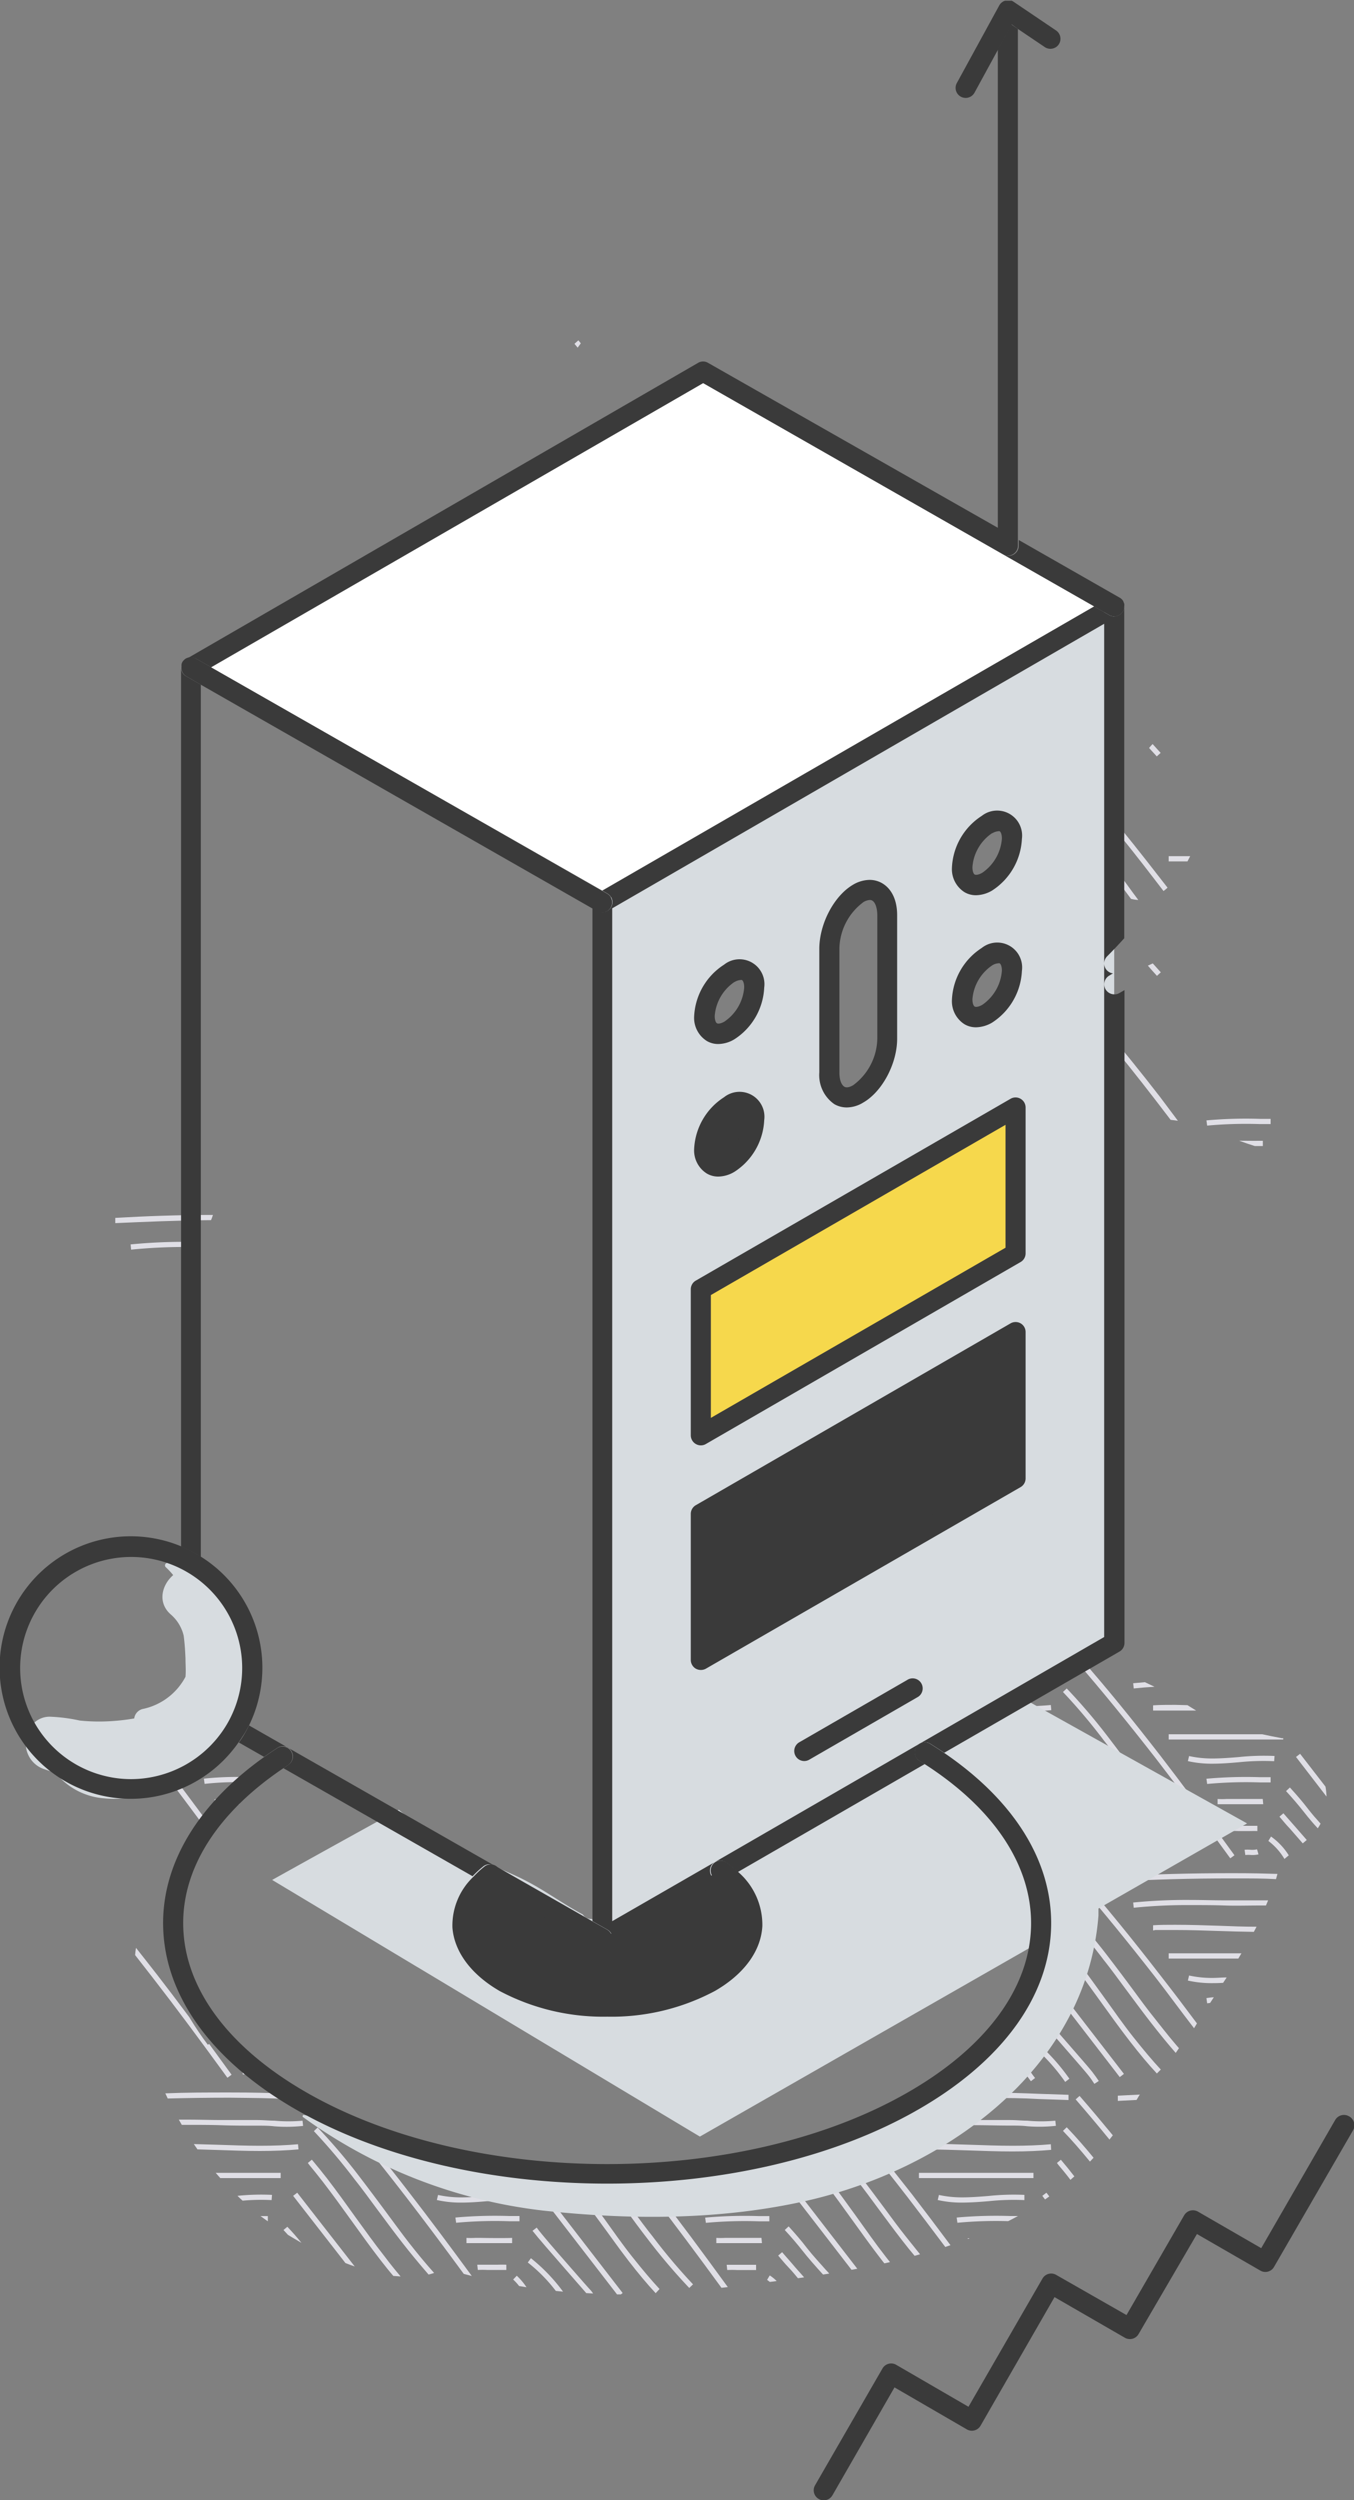 <svg xmlns="http://www.w3.org/2000/svg" width="168.55" height="311.03" viewBox="0 0 168.55 311.03"><rect x="0" y="0" width="168.55" height="311.03" fill="#808080" stroke="none"/><defs><style>.cls-1{fill:#e0dfe6;}.cls-2{fill:#d7dce0;}.cls-3{fill:#3a3a3a;}.cls-4{fill:#f6d84c;}.cls-5{fill:#fff;}</style></defs><g id="レイヤー_2" data-name="レイヤー 2"><g id="デザイン"><path class="cls-1" d="M71.91,43.25l.39-.54L72,42.34l-.49.43Z"/><path class="cls-1" d="M144,94.1l.48-.44c-.33-.35-.65-.72-1-1.1-.15.16-.3.32-.44.49Z"/><path class="cls-1" d="M158.17,139.19h-1.3a54.74,54.74,0,0,0-6.69.19l.09.65a53,53,0,0,1,6.59-.19h1.31Z"/><path class="cls-1" d="M154.26,141.91c.64.24,1.29.46,1.94.66l1,0,0-.65C156.69,141.93,155.29,141.92,154.26,141.91Z"/><path class="cls-1" d="M137.44,127.83c0,.31-.06.61-.08.92,2.09,2.51,4.24,5.2,6.5,8.13l1.86,2.43.91.12-2.25-3C142,133.35,139.67,130.5,137.44,127.83Z"/><path class="cls-1" d="M137.91,106.87l-1-1.27c0,.33-.06.65-.06,1l.54.7c1,1.25,1.91,2.52,2.85,3.78l.55.74a5,5,0,0,0,.91.14c-.31-.42-.63-.84-.94-1.27C139.82,109.39,138.87,108.12,137.91,106.87Z"/><path class="cls-1" d="M143.5,119.85l-.61.28c.38.44.76.87,1.13,1.27l.48-.44Z"/><path class="cls-1" d="M148.16,106.51h-2.68v.65h2.34Z"/><path class="cls-1" d="M137.84,102c1.94,2.34,3.93,4.84,6,7.55l1,1.3c.17-.13.34-.27.5-.42l-1-1.28c-2.18-2.82-4.25-5.41-6.27-7.85Z"/><polygon class="cls-1" points="129.75 218.57 129.75 218.57 130.26 218.18 129.75 218.57"/><polygon class="cls-1" points="161.29 218.57 161.29 218.57 161.81 218.18 161.29 218.57"/><path class="cls-1" d="M125.47,254.44h-.71l-.5.66h0c.38,0,.74,0,1.12,0Z"/><path class="cls-1" d="M133,233.3l-3.59-.12c0,.16.07.31.1.47a1.27,1.27,0,0,1,0,.18L133,234Z"/><path class="cls-1" d="M144.5,257.46c-1.08-1.16-2.18-2.48-3.39-4s-2.41-3.24-3.56-4.84-2.35-3.26-3.56-4.84c-.68-.87-1.3-1.64-1.92-2.37l-.5.41.18.24h0c.55.66,1.11,1.36,1.71,2.13,1.21,1.57,2.4,3.22,3.55,4.82s2.35,3.27,3.58,4.86,2.33,2.91,3.42,4.08Z"/><path class="cls-1" d="M132.6,259l.52-.4a25.32,25.32,0,0,0-4.63-5l-.39.53A24.33,24.33,0,0,1,132.6,259Z"/><path class="cls-1" d="M139.91,258l-9.65-12.49-.28.22-.09.36,9.5,12.31Z"/><path class="cls-1" d="M130.44,240.13l.43,0-.06-.64-.39,0C130.43,239.69,130.44,239.91,130.44,240.13Z"/><path class="cls-1" d="M153.42,233.68c2.38,0,3.88,0,5.42.09l.18-.65c-1.6-.05-3.13-.09-5.6-.09-5.24,0-9.9.13-14.27.38l0,.65C143.54,233.81,148.2,233.68,153.42,233.68Z"/><path class="cls-1" d="M150.64,249.17l.21-.32.25-.38c-.34,0-.65.06-.92.1l.09.65Z"/><path class="cls-1" d="M143.83,240.1v0c.77,0,1.58,0,2.47,0,1.78,0,3.62.06,5.4.12,1.44.05,2.91.09,4.38.11.12-.21.23-.43.34-.64-1.57,0-3.16-.06-4.7-.12-1.78-.06-3.62-.12-5.42-.12-1,0-1.9,0-2.76.06l0,.65Z"/><path class="cls-1" d="M127.52,257.78c.21.31.46.67.81,1.13l.52-.4a13.15,13.15,0,0,1-.79-1.1,9.35,9.35,0,0,0-1.33-1.6l-.45.47A7.67,7.67,0,0,1,127.52,257.78Z"/><path class="cls-1" d="M154.54,243h-9.06v.65h8.67Z"/><path class="cls-1" d="M149,251.72c-1.62-2.17-3.13-4.16-4.57-6-3.54-4.58-6.81-8.58-10-12.24l-.49.43c3.17,3.64,6.43,7.64,10,12.21,1.49,1.92,3,4,4.7,6.2Z"/><path class="cls-1" d="M146.76,254.8c-1-1.14-2-2.41-3.15-3.87-1-1.25-1.91-2.51-2.85-3.78s-1.89-2.53-2.85-3.78a72.59,72.59,0,0,0-5.12-6l-.47.45a70.87,70.87,0,0,1,5.07,6c1,1.25,1.91,2.52,2.85,3.78s1.88,2.54,2.85,3.79c1.17,1.51,2.24,2.82,3.27,4Z"/><path class="cls-1" d="M124.42,257.42a2,2,0,0,0-.6,0l.13.63a2.06,2.06,0,0,1,.43,0h.26a1.61,1.61,0,0,0,.56-.09l-.24-.61A1.31,1.31,0,0,1,124.42,257.42Z"/><path class="cls-1" d="M148.19,237c1.43,0,2.85,0,4.27.05s2.86,0,4.29,0h.84l.27-.64-1.11,0c-1.43,0-2.85,0-4.27,0s-2.86-.05-4.29-.05a67.3,67.3,0,0,0-7.13.32l.07.65A65.9,65.9,0,0,1,148.19,237Z"/><path class="cls-1" d="M131.37,236.52c-.51,0-.94.08-1.35.09v0c0,.2.08.4.12.61.39,0,.81,0,1.29-.1Z"/><path class="cls-1" d="M128.65,250.22c.63.81,2.46,2.91,4.07,4.75,1.24,1.42,2.41,2.77,2.73,3.17s.55.74.78,1.1l.55-.36c-.25-.37-.51-.74-.82-1.14s-1.45-1.71-2.75-3.2c-1.61-1.84-3.43-3.92-4-4.72Z"/><path class="cls-1" d="M152.26,246.67l.44-.67c-.58,0-1.16.06-1.73.06a13.26,13.26,0,0,1-2.95-.3l-.15.63a13.49,13.49,0,0,0,3.1.32C151.4,246.71,151.83,246.7,152.26,246.67Z"/><rect class="cls-1" x="134.5" y="216.73" width="0.65" height="15.78" transform="translate(-109.18 129.27) rotate(-37.68)"/><path class="cls-1" d="M133,206.32a8,8,0,0,0-1.29.29l1.28,0Z"/><path class="cls-1" d="M165,222.26l-3.16-4.08-.51.39,3.8,4.93A8.69,8.69,0,0,0,165,222.26Z"/><path class="cls-1" d="M131.75,214.72h0c.55.66,1.11,1.36,1.71,2.13,1.21,1.57,2.4,3.22,3.55,4.82s2.35,3.27,3.58,4.86,2.33,2.91,3.42,4.08l.48-.44c-1.08-1.16-2.18-2.48-3.39-4s-2.41-3.24-3.56-4.84S135.2,218,134,216.44c-.68-.87-1.3-1.64-1.92-2.37l-.5.41Z"/><path class="cls-1" d="M134.21,206.29l-.31.28c3.17,3.64,6.43,7.64,10,12.21,2.75,3.56,5.69,7.5,9.25,12.4l.52-.38c-3.56-4.91-6.5-8.85-9.25-12.42-3.49-4.5-6.7-8.45-9.83-12Z"/><path class="cls-1" d="M158.17,221.09h-1.3a54.74,54.74,0,0,0-6.69.19l.09.65a53,53,0,0,1,6.59-.19h1.31Z"/><path class="cls-1" d="M119.65,218.76c0,.22,0,.43,0,.65h.2c1.08,0,2.18-.09,3.24-.18a30,30,0,0,1,4.4-.13l0-.65a29.94,29.94,0,0,0-4.5.14c-1,.08-2.13.17-3.19.17Z"/><path class="cls-1" d="M164.39,226.87c-.53-.59-1.06-1.19-1.54-1.81-.66-.87-1.5-1.84-2.28-2.69l-.48.45c.77.83,1.59,1.79,2.25,2.63s1.11,1.36,1.7,2C164.17,227.27,164.28,227.07,164.39,226.87Z"/><path class="cls-1" d="M136.23,231.94l.55-.36c-.25-.37-.51-.74-.82-1.14s-1.45-1.71-2.75-3.2c-1.61-1.84-3.43-3.92-4-4.72l-.52.4c.63.81,2.46,2.9,4.07,4.75,1.24,1.42,2.41,2.77,2.73,3.17S136,231.58,136.23,231.94Z"/><path class="cls-1" d="M161.08,227.08l-1.32-1.5-.49.42c.38.45.83,1,1.32,1.51l1.58,1.81.5-.42Z"/><path class="cls-1" d="M120.31,216c-.06.12-.12.25-.17.38h8.51v-.65h-8.28Z"/><path class="cls-1" d="M155.66,230.76a3.3,3.3,0,0,0,1-.07l-.18-.63a2.56,2.56,0,0,1-.8.06,3.77,3.77,0,0,0-.75,0l.09.65A4.47,4.47,0,0,1,155.66,230.76Z"/><path class="cls-1" d="M156.52,227.79l0-.65c-.41,0-.79,0-1.18,0s-.76,0-1.21,0-.87,0-1.26,0l.06.65a11.45,11.45,0,0,1,1.19,0c.46,0,.86,0,1.24,0S156.14,227.77,156.52,227.79Z"/><path class="cls-1" d="M126.1,223.8c-.58,0-2.37,0-3.38,0,.36.21.71.42,1,.66.92,0,1.94,0,2.36,0Z"/><path class="cls-1" d="M146.3,212.09c-1,0-1.9,0-2.76.06l0,.65h.27v0c.77,0,1.58,0,2.47,0s1.74,0,2.62,0l-1.08-.67Z"/><path class="cls-1" d="M141.06,209.4l.07.65c.82-.09,1.68-.16,2.59-.21l-1.2-.57Z"/><path class="cls-1" d="M132.32,210.49a70.87,70.87,0,0,1,5.07,6c1,1.25,1.91,2.52,2.85,3.78s1.88,2.54,2.85,3.79a74.64,74.64,0,0,0,5.11,6l.47-.45a71.5,71.5,0,0,1-5.06-6c-1-1.25-1.91-2.51-2.85-3.78s-1.89-2.53-2.85-3.78a72.59,72.59,0,0,0-5.12-6Z"/><path class="cls-1" d="M128.49,226.33l-.39.53a24.33,24.33,0,0,1,4.5,4.85l.52-.4A25.32,25.32,0,0,0,128.49,226.33Z"/><path class="cls-1" d="M127.07,221.09h-1.29c-1.72,0-4,0-5.63.08a6.25,6.25,0,0,0,.33.63c1.61-.1,3.68-.08,5.29-.06h1.3Z"/><path class="cls-1" d="M160.43,230.81a8.16,8.16,0,0,0-2.21-2.34l-.33.55a7.74,7.74,0,0,1,2,2.24Z"/><path class="cls-1" d="M127.63,209.9h.21a19.17,19.17,0,0,0,3.6,0l-.07-.64a18,18,0,0,1-3.33.05A6.81,6.81,0,0,0,127.63,209.9Z"/><path class="cls-1" d="M157.19,223.8c-.68,0-3,0-3.84,0l-.67,0a9.53,9.53,0,0,1-1.11,0l0,.65h.38c.31,0,.56,0,.79,0s.42,0,.63,0c.81,0,3.19,0,3.88,0Z"/><path class="cls-1" d="M158.66,218.45a29.94,29.94,0,0,0-4.5.14c-1,.08-2.13.17-3.19.17a13.26,13.26,0,0,1-2.95-.3l-.15.63a13.49,13.49,0,0,0,3.1.32c1.09,0,2.18-.09,3.24-.18a30,30,0,0,1,4.4-.13Z"/><path class="cls-1" d="M125.21,212.33a15.14,15.14,0,0,0-1.94.62c.93,0,1.86,0,2.79,0,1.8,0,3.37-.07,4.81-.2l-.06-.64c-1.42.13-3,.19-4.75.19Z"/><path class="cls-1" d="M159.74,216.24l-.16,0c-.82-.15-1.64-.31-2.44-.49H145.48v.65h14.26Z"/><path class="cls-1" d="M123.12,273.83a30,30,0,0,1,4.4-.13l0-.65a29.94,29.94,0,0,0-4.5.14c-1,.08-2.13.17-3.19.17a13.26,13.26,0,0,1-2.95-.3l-.15.63a13.43,13.43,0,0,0,3.1.32C121,274,122.06,273.92,123.12,273.83Z"/><path class="cls-1" d="M141.48,261.24c.12-.2.24-.39.35-.59l.07-.08-2.75.14,0,.65Z"/><rect class="cls-1" x="114.39" y="270.31" width="14.26" height="0.65"/><path class="cls-1" d="M131.57,269.08l.18.24h0c.49.58,1,1.19,1.5,1.86l.49-.43c-.58-.75-1.13-1.43-1.68-2.07Z"/><path class="cls-1" d="M129.39,261.13l3.62.12,0-.65-3.61-.12c-2.25-.09-3.88-.15-7.09-.15H120l-.59.66,3,0C125.53,261,127.15,261,129.39,261.13Z"/><path class="cls-1" d="M130.09,273.62l.53-.38-.36-.46-.51.39Z"/><path class="cls-1" d="M138.53,265.64c-1.41-1.71-2.78-3.34-4.14-4.9l-.49.43q2.07,2.38,4.21,5Z"/><path class="cls-1" d="M121.37,264.38c1.43,0,2.86.05,4.29.05.86,0,1.53,0,2.18.08a19.17,19.17,0,0,0,3.6-.05l-.07-.64a18.75,18.75,0,0,1-3.49,0c-.66,0-1.34-.08-2.22-.08-1.43,0-2.85,0-4.28,0s-2.85-.05-4.28-.05c-1.07,0-2.06,0-3,0q-1,.39-2,.75c1.5-.09,3.12-.14,5-.14C118.53,264.33,120,264.35,121.37,264.38Z"/><path class="cls-1" d="M130.81,266.75c-1.42.13-3,.19-4.75.19s-3.65-.07-5.43-.13-3.63-.12-5.42-.12c-1,0-1.9,0-2.76.06l0,.65h.27v0c.77,0,1.58,0,2.47,0,1.78,0,3.62.06,5.4.12s3.64.13,5.45.13,3.37-.07,4.81-.2Z"/><path class="cls-1" d="M120.47,278.44v.1l.24-.09Z"/><path class="cls-1" d="M125.5,276.32c.41-.2.81-.42,1.22-.64h-.94a54.74,54.74,0,0,0-6.69.19l.09.65A52,52,0,0,1,125.5,276.32Z"/><path class="cls-1" d="M136.13,268.43c-1.17-1.43-2.26-2.66-3.34-3.79l-.47.45c1.09,1.13,2.18,2.38,3.36,3.82Z"/><path class="cls-1" d="M94.79,278.4c-.68,0-3,0-3.84,0l-.67,0a9.53,9.53,0,0,1-1.11,0l0,.65h.38c.31,0,.56,0,.79,0s.42,0,.63,0c.81,0,3.19,0,3.88,0Z"/><path class="cls-1" d="M95.49,283.62l.34.26.85-.11a4.9,4.9,0,0,0-.86-.7Z"/><path class="cls-1" d="M95.77,275.69h-1.3a54.74,54.74,0,0,0-6.69.19l.09.65a53,53,0,0,1,6.59-.19h1.31Z"/><path class="cls-1" d="M65.17,273.05a29.9,29.9,0,0,0-4.5.14c-1.05.08-2.13.17-3.19.17a13.26,13.26,0,0,1-2.95-.3l-.15.63a13.43,13.43,0,0,0,3.1.32c1.08,0,2.18-.09,3.24-.18a30,30,0,0,1,4.4-.13Z"/><path class="cls-1" d="M98.89,273.17l7.11,9.2.72-.13-7.31-9.46Z"/><path class="cls-1" d="M59.86,278.4l-.68,0a9.43,9.43,0,0,1-1.11,0l0,.65h.37c.32,0,.57,0,.8,0s.42,0,.63,0c.81,0,3.19,0,3.88,0l0-.65C63,278.44,60.67,278.42,59.86,278.4Z"/><path class="cls-1" d="M97.36,280.18l-.49.42c.38.45.83,1,1.32,1.51s.76.86,1.14,1.31l.77-.11c-.47-.55-1-1.1-1.43-1.63Z"/><path class="cls-1" d="M90.6,284.52c-3.28-4.5-6-8.19-8.62-11.54-.32-.41-.64-.81-1-1.22l-.79.05,1.22,1.57c2.52,3.27,5.22,6.87,8.4,11.23Z"/><path class="cls-1" d="M97.34,270.31H92.2c-1.15.24-2.3.46-3.45.63l-.12,0h8.71Z"/><path class="cls-1" d="M52,271h8.95c-1.09-.17-2.18-.38-3.26-.63l-.07,0H52Z"/><path class="cls-1" d="M80.69,278.63a74.64,74.64,0,0,0,5.11,6l.47-.45a71.5,71.5,0,0,1-5.06-6c-1-1.25-1.91-2.51-2.85-3.78l-1.9-2.53h-.81l2.19,2.92C78.78,276.11,79.72,277.38,80.69,278.63Z"/><path class="cls-1" d="M56.69,275.87l.09.65a53,53,0,0,1,6.59-.19h1.3v-.65H63.38A54.74,54.74,0,0,0,56.69,275.87Z"/><path class="cls-1" d="M82.1,284.76c-1.08-1.16-2.18-2.48-3.39-4s-2.41-3.24-3.56-4.84c-1-1.33-1.94-2.69-2.94-4l-.84,0c1.11,1.44,2.19,3,3.25,4.42s2.35,3.27,3.58,4.86,2.33,2.91,3.42,4.08Z"/><path class="cls-1" d="M112.76,278.23c-1-1.25-1.91-2.51-2.85-3.78s-1.89-2.53-2.85-3.78-2-2.52-2.91-3.59c-.22.08-.45.14-.67.21,1,1.12,2,2.36,3.06,3.77,1,1.25,1.91,2.52,2.85,3.78s1.88,2.54,2.85,3.79c.56.72,1.09,1.39,1.61,2l.68-.19C114,279.77,113.37,279,112.76,278.23Z"/><path class="cls-1" d="M96.26,273.05a29.94,29.94,0,0,0-4.5.14c-1.05.08-2.13.17-3.19.17a13.26,13.26,0,0,1-2.95-.3l-.15.63a13.49,13.49,0,0,0,3.1.32c1.08,0,2.18-.09,3.24-.18a30,30,0,0,1,4.4-.13Z"/><path class="cls-1" d="M100.45,279.66c-.66-.87-1.5-1.84-2.28-2.69l-.48.45c.77.83,1.59,1.79,2.25,2.63s1.55,1.85,2.34,2.72l.18.19.77-.12-.47-.51C102,281.47,101.17,280.58,100.45,279.66Z"/><path class="cls-1" d="M64.33,283.11l-.45.47a6.41,6.41,0,0,1,.74.81l.92.15A7.67,7.67,0,0,0,64.33,283.11Z"/><path class="cls-1" d="M61.89,281.74c-.37,0-.76,0-1.21,0s-.87,0-1.27,0l.07.65a11.45,11.45,0,0,1,1.19,0c.46,0,.86,0,1.24,0s.74,0,1.12,0l0-.65C62.66,281.72,62.28,281.73,61.89,281.74Z"/><path class="cls-1" d="M70.81,281.84c-1.61-1.84-3.43-3.92-4-4.72l-.52.4c.63.81,2.46,2.91,4.07,4.75,1.14,1.3,2.21,2.53,2.62,3l.85.05c-.07-.11-.15-.21-.23-.32C73.24,284.62,72.11,283.33,70.81,281.84Z"/><path class="cls-1" d="M66.09,280.93l-.39.53A19.57,19.57,0,0,1,69.19,285l.9.09A21.64,21.64,0,0,0,66.09,280.93Z"/><path class="cls-1" d="M67.34,273.17l9.47,12.26h.48l.22-.17-9.65-12.49Z"/><path class="cls-1" d="M106.7,275.88c-1.16-1.61-2.35-3.26-3.56-4.84-.68-.87-1.3-1.64-1.92-2.37l-.5.41.18.24h0c.55.66,1.11,1.36,1.71,2.13,1.21,1.57,2.4,3.22,3.55,4.82s2.35,3.27,3.58,4.86c.11.15.23.29.35.44l.7-.16c-.18-.22-.36-.44-.54-.68C109,279.14,107.85,277.48,106.7,275.88Z"/><path class="cls-1" d="M117.67,279.53l.65-.22c-1.71-2.29-3.28-4.37-4.79-6.33-2-2.52-3.82-4.87-5.64-7.08l-.66.21c1.86,2.27,3.77,4.67,5.78,7.27C114.48,275.29,116,277.31,117.67,279.53Z"/><path class="cls-1" d="M91.76,282.4c.46,0,.86,0,1.24,0s.74,0,1.12,0l0-.65c-.41,0-.79,0-1.18,0s-.76,0-1.21,0-.87,0-1.27,0l.07.65A11.45,11.45,0,0,1,91.76,282.4Z"/><path class="cls-1" d="M121.93,258l.33.45.52-.38-.42-.59C122.21,257.69,122.08,257.86,121.93,258Z"/><path class="cls-1" d="M30.89,257.42a3.77,3.77,0,0,0-.75,0l.09.65a4.47,4.47,0,0,1,.63,0,3.3,3.3,0,0,0,1-.07l-.07-.25-.4-.33Z"/><path class="cls-1" d="M28.11,254.49l.06.64q.3,0,.63,0l-.45-.41A2.12,2.12,0,0,0,28.11,254.49Z"/><path class="cls-1" d="M28.31,258.48l.52-.38q-1.45-2-2.79-3.82l-.17.09c-.76-1-1.48-2.07-2.14-3.15l-.16-.27c-1.4-1.88-2.72-3.62-4-5.27-.9-1.15-1.77-2.27-2.64-3.36-.05.3-.09.6-.11.9l2.23,2.86C21.81,249.64,24.75,253.58,28.31,258.48Z"/><path class="cls-1" d="M47.51,274.45c-.94-1.26-1.89-2.53-2.85-3.78a72.87,72.87,0,0,0-5.12-6l-.47.45a74.82,74.82,0,0,1,5.07,6c1,1.25,1.91,2.52,2.85,3.78s1.88,2.54,2.85,3.79c1.26,1.63,2.41,3,3.51,4.27a6,6,0,0,0,.69-.2c-1.16-1.29-2.36-2.75-3.68-4.47C49.39,277,48.45,275.72,47.51,274.45Z"/><path class="cls-1" d="M36.49,273.17,43,281.53c.38.15.77.3,1.16.43L37,272.78Z"/><path class="cls-1" d="M33.34,276.34h0v-.65h-.91Z"/><path class="cls-1" d="M35.68,261.13l.53,0-1-.69c-2-.08-3.64-.13-6.63-.13-2.81,0-5.46,0-8,.11l.3.64c2.43-.06,5-.1,7.68-.1C31.82,261,33.44,261,35.68,261.13Z"/><path class="cls-1" d="M37.66,263.82a18.75,18.75,0,0,1-3.49,0c-.66,0-1.34-.08-2.22-.08-1.43,0-2.85,0-4.27,0s-2.86-.05-4.29-.05H22.26l.37.65h.76c1.43,0,2.85,0,4.27.05s2.86.05,4.29.05c.86,0,1.53,0,2.18.08a19.17,19.17,0,0,0,3.6-.05Z"/><path class="cls-1" d="M45.91,266.41c-.44-.18-.88-.38-1.31-.57,1.93,2.34,3.92,4.84,6,7.54s4.49,5.9,7.13,9.5l1,.26c-2.85-3.89-5.3-7.16-7.62-10.16C49.32,270.65,47.6,268.47,45.91,266.41Z"/><path class="cls-1" d="M37.1,266.75c-1.42.13-3,.19-4.75.19s-3.65-.07-5.43-.13l-2.79-.08.45.66,2.32.07c1.79.06,3.64.13,5.45.13s3.37-.07,4.81-.2Z"/><path class="cls-1" d="M44.29,275.88c-1.15-1.61-2.34-3.26-3.55-4.84-.68-.87-1.3-1.64-1.92-2.37l-.5.41.18.24h0c.55.66,1.11,1.36,1.71,2.13,1.21,1.57,2.4,3.22,3.55,4.82s2.35,3.27,3.58,4.86c.56.72,1.1,1.4,1.62,2l.91.07c-.65-.77-1.32-1.59-2-2.5C46.64,279.14,45.45,277.48,44.29,275.88Z"/><path class="cls-1" d="M35.29,277.42l.55.6c.55.34,1.12.67,1.69,1-.55-.68-1.17-1.39-1.76-2Z"/><path class="cls-1" d="M34.94,270.31H26.85l.57.65h7.52Z"/><path class="cls-1" d="M33.86,273.05a28.54,28.54,0,0,0-4.3.12c.21.2.42.41.64.6a26,26,0,0,1,3.61-.07Z"/><path class="cls-1" d="M26.46,227.55c-1.63-2.23-3.14-4.25-4.57-6.14l-.55.36c1.41,1.85,2.89,3.84,4.49,6A5.87,5.87,0,0,0,26.46,227.55Z"/><path class="cls-1" d="M26.17,219.41l1,0-.23,0a5.7,5.7,0,0,0-.83,0Z"/><path class="cls-1" d="M29.81,221.06a37.67,37.67,0,0,0-4.43.21l.09.65a36.71,36.71,0,0,1,4.63-.21A4.17,4.17,0,0,0,29.81,221.06Z"/><path class="cls-1" d="M30,223.82l-1.49,0-.67,0a9.66,9.66,0,0,1-1.12,0l0,.65h.38c.31,0,.56,0,.79,0s.42,0,.63,0l1.25,0A5.12,5.12,0,0,0,30,223.82Z"/><path class="cls-1" d="M23.39,155.13H24c.2-.21.4-.42.58-.64H23.39a67.3,67.3,0,0,0-7.13.32l.06.65A66.23,66.23,0,0,1,23.39,155.13Z"/><path class="cls-1" d="M26.27,151.79c.09-.21.17-.43.24-.65-4.39,0-8.39.15-12.16.37l0,.65C18.08,152,22,151.82,26.27,151.79Z"/><path class="cls-2" d="M4.13,214.63a3.33,3.33,0,0,0,1.44,5.48,11.83,11.83,0,0,0,1.32.4,8.55,8.55,0,0,0,6.1,3.21c5,.49,10.24-2.09,13.8-5.42s4.16-8.4,4.06-13.07c-.09-4.2-1.65-8.88-6.2-10a3.16,3.16,0,0,0-1.73,0,7.2,7.2,0,0,0-2-.79.31.31,0,0,0-.3.51,9,9,0,0,1,.94,1c-1.43,1.23-2,3.45-.26,4.93a5,5,0,0,1,1.56,2.58c.13.94.19,1.9.23,2.85,0,.76.07,1.53,0,2.29a7.81,7.81,0,0,1-5.31,4,1.39,1.39,0,0,0-1.07,1.18,25.76,25.76,0,0,1-2.79.33,23.46,23.46,0,0,1-4-.07,20.67,20.67,0,0,0-3.57-.47l0,0a2.78,2.78,0,0,0-2.25.91Z"/><path class="cls-2" d="M118.65,258.43c-13.49,11-32.57,11.85-49.18,10.63a103.19,103.19,0,0,1-16.15-2c-2.44-.57-4.85-1.26-7.24-2a78.78,78.78,0,0,0-8.2-1.94.15.15,0,0,0-.12.28A63.3,63.3,0,0,0,67.58,275c10.52,1.15,21.46,1.2,31.84-1,17.65-3.69,35.79-16.28,37.32-35.69,0-.33,0-.66,0-1l-6.7,3.83C128.5,248.06,124,254,118.65,258.43Z"/><path class="cls-2" d="M76.46,210.42c1.77,3,.92,7,.54,10.2-.61,5.13-1.38,10.23-1.76,15.38.33.11.67.21,1,.29,2,.5,1.12,3.8-.86,3.13a17,17,0,0,1-1.76-.7,1.21,1.21,0,0,1-1-.46l-.08-.1c-2.38-1.26-4.55-2.88-7-4.15-2.84-1.5-6.18-2.45-8.69-4.51a25,25,0,0,1-7.2-4.36c-5.89,3.24-11.28,6.23-15.77,8.73L87.12,265.8l43-24.59,6.7-3.83,18.42-10.54-53.79-30C93.94,200.88,85.27,205.6,76.46,210.42Z"/><path class="cls-2" d="M115.12,218l23.58-13.62V75.43L75,112.23v129l14.66-8.47Zm7.77-115.44c1.7-1,3.08-.18,3.08,1.78a6.81,6.81,0,0,1-3.08,5.34c-1.71,1-3.09.19-3.09-1.78A6.82,6.82,0,0,1,122.89,102.55Zm0,16.46c1.7-1,3.08-.18,3.08,1.78a6.81,6.81,0,0,1-3.08,5.34c-1.71,1-3.09.19-3.09-1.78A6.82,6.82,0,0,1,122.89,119Zm-19.65-1c0-2.64,1.61-5.72,3.59-6.86a2.92,2.92,0,0,1,1.43-.43c1.27,0,2.17,1.17,2.17,3.14v15.37c0,2.64-1.61,5.72-3.6,6.86s-3.59-.07-3.59-2.71Zm-12.46,3.09c1.7-1,3.08-.18,3.08,1.78a6.81,6.81,0,0,1-3.08,5.34c-1.71,1-3.09.19-3.09-1.78A6.79,6.79,0,0,1,90.78,121.09Zm0,16.46c1.7-1,3.08-.18,3.08,1.78a6.81,6.81,0,0,1-3.08,5.34c-1.71,1-3.09.19-3.09-1.78A6.79,6.79,0,0,1,90.78,137.55Zm-3.54,22.84,39.18-22.62v18.17L87.24,178.56Zm0,27.94,39.18-22.62v18.17L87.24,206.5Z"/><polygon class="cls-3" points="126.42 165.71 87.25 188.33 87.25 206.5 126.42 183.88 126.42 165.71"/><polygon class="cls-4" points="126.42 137.77 87.25 160.39 87.25 178.56 126.42 155.94 126.42 137.77"/><path class="cls-3" d="M90.78,144.67a6.81,6.81,0,0,0,3.08-5.34c0-2-1.38-2.76-3.08-1.78a6.79,6.79,0,0,0-3.09,5.34C87.69,144.86,89.07,145.65,90.78,144.67Z"/><path class="cls-3" d="M88.32,246.6c6.58-3.8,7-9.8,1.3-13.89L75,241.18l-14-8c-5.07,4.07-4.44,9.77,1.9,13.43C69.87,250.67,81.28,250.67,88.32,246.6Z"/><path class="cls-3" d="M88,129.51a2.79,2.79,0,0,0,1.42.37,4,4,0,0,0,2-.59,8.08,8.08,0,0,0,3.71-6.42,3.1,3.1,0,0,0-5-2.86,8.09,8.09,0,0,0-3.72,6.42A3.39,3.39,0,0,0,88,129.51Zm3.44-7.34a1.59,1.59,0,0,1,.74-.25.3.3,0,0,1,.18,0c.14.08.28.39.28.91a5.63,5.63,0,0,1-2.46,4.26c-.45.26-.79.29-.93.21s-.28-.39-.28-.91A5.61,5.61,0,0,1,91.41,122.17Z"/><path class="cls-3" d="M88,146a2.79,2.79,0,0,0,1.42.37,4,4,0,0,0,2-.59,8.08,8.08,0,0,0,3.71-6.42,3.1,3.1,0,0,0-5-2.86,8.09,8.09,0,0,0-3.72,6.42A3.39,3.39,0,0,0,88,146Zm3.44-7.34a1.59,1.59,0,0,1,.74-.25.3.3,0,0,1,.18,0c.14.08.28.39.28.91a5.63,5.63,0,0,1-2.46,4.26c-.45.26-.79.29-.93.21s-.28-.39-.28-.91A5.61,5.61,0,0,1,91.41,138.63Z"/><path class="cls-3" d="M120.08,111a2.8,2.8,0,0,0,1.43.37,4.09,4.09,0,0,0,2-.59,8.1,8.1,0,0,0,3.7-6.42,3.11,3.11,0,0,0-5-2.86,8.08,8.08,0,0,0-3.71,6.42A3.39,3.39,0,0,0,120.08,111Zm3.43-7.33a1.7,1.7,0,0,1,.75-.26.4.4,0,0,1,.18,0c.14.08.28.39.28.91a5.65,5.65,0,0,1-2.45,4.26c-.46.26-.8.29-.94.21s-.28-.39-.28-.91A5.59,5.59,0,0,1,123.51,103.64Z"/><path class="cls-3" d="M120.08,127.43a2.8,2.8,0,0,0,1.43.37,4.09,4.09,0,0,0,2-.59,8.1,8.1,0,0,0,3.7-6.42,3.1,3.1,0,0,0-5-2.86,8.08,8.08,0,0,0-3.71,6.42A3.39,3.39,0,0,0,120.08,127.43Zm3.44-7.34a1.59,1.59,0,0,1,.74-.25.3.3,0,0,1,.18,0c.14.08.28.39.28.91a5.65,5.65,0,0,1-2.45,4.26c-.46.26-.8.29-.94.21s-.28-.39-.28-.91A5.61,5.61,0,0,1,123.52,120.09Z"/><path class="cls-3" d="M103.86,137.36a3.12,3.12,0,0,0,1.54.41,4,4,0,0,0,2.06-.61c2.37-1.36,4.22-4.85,4.22-7.94V113.85c0-3-1.72-4.39-3.42-4.39a4.17,4.17,0,0,0-2.05.59c-2.37,1.37-4.22,4.86-4.22,8v15.37A4.39,4.39,0,0,0,103.86,137.36Zm.63-19.36a7.36,7.36,0,0,1,3-5.78,1.69,1.69,0,0,1,.8-.26c.64,0,.92,1,.92,1.89v15.37a7.36,7.36,0,0,1-3,5.78h0c-.27.16-.77.39-1.1.19s-.62-.74-.62-1.82Z"/><path class="cls-3" d="M86.62,179.64a1.23,1.23,0,0,0,1.25,0L127.05,157a1.24,1.24,0,0,0,.62-1.08V137.77a1.25,1.25,0,0,0-1.87-1.08L86.62,159.31a1.24,1.24,0,0,0-.63,1.08v18.17A1.25,1.25,0,0,0,86.62,179.64Zm1.87-18.53,36.68-21.18v15.29L88.49,176.39Z"/><path class="cls-3" d="M127.05,185a1.25,1.25,0,0,0,.62-1.09V165.71a1.24,1.24,0,0,0-.62-1.08,1.27,1.27,0,0,0-1.25,0L86.62,187.25a1.25,1.25,0,0,0-.63,1.08V206.5a1.26,1.26,0,0,0,.63,1.09,1.3,1.3,0,0,0,1.25,0Zm-38.56,4.08,36.68-21.17v15.28L88.49,204.34Z"/><path class="cls-3" d="M112.92,209l-13.43,7.75a1.25,1.25,0,0,0,.63,2.33,1.26,1.26,0,0,0,.62-.17l13.43-7.75a1.25,1.25,0,1,0-1.25-2.16Z"/><polygon class="cls-3" points="74.34 242.26 74.33 242.26 74.33 242.26 74.34 242.26"/><path class="cls-3" d="M138.08,76.52l-1.89-1.08L75,110.79l.62.36a1.25,1.25,0,0,1-.62,2.33,1.27,1.27,0,0,1-.62-.16l-.63-.36V239l1.87,1.06a1.26,1.26,0,0,1,.47,1.71,1.29,1.29,0,0,1-.47.46h0l13.94-8-.63-.48A1.25,1.25,0,0,1,88.6,232a1.28,1.28,0,0,1,.36-.34L76.21,239V113L137.45,77.6v42.26a1.29,1.29,0,0,1,.37-.89q1.11-1.11,2.13-2.25V75.4a1.16,1.16,0,0,1-.16.65A1.26,1.26,0,0,1,138.08,76.52Z"/><path class="cls-3" d="M138.71,123.7a1.25,1.25,0,0,1-.63-2.33l.47-.28a1.22,1.22,0,0,1-.73-.35,1.25,1.25,0,0,1-.37-.88v83.79L89,231.64a1.26,1.26,0,0,1,1.38.06,16,16,0,0,1,1.46,1.19l23.28-13.44-.63-.39a1.25,1.25,0,0,1,1.32-2.13c.59.37,1.17.74,1.73,1.12l21.82-12.59a1.25,1.25,0,0,0,.62-1.09v-81.2l-.62.36A1.16,1.16,0,0,1,138.71,123.7Z"/><path class="cls-3" d="M75.36,242.35a1.1,1.1,0,0,1-.4.08h0A1.14,1.14,0,0,0,75.36,242.35Z"/><path class="cls-3" d="M139.76,74.77a.43.43,0,0,1,0,.07A.43.43,0,0,0,139.76,74.77Z"/><path class="cls-3" d="M139.91,75.1v0Z"/><path class="cls-3" d="M74.51,242.33l.13.06Z"/><path class="cls-3" d="M139.33,74.35Z"/><path class="cls-3" d="M139.56,74.53a.34.34,0,0,1,.06.06A.34.34,0,0,0,139.56,74.53Z"/><path class="cls-3" d="M24.4,81.94,26.29,83,87.53,47.67l48.66,27.77,1.89,1.08a1.26,1.26,0,0,0,1.71-.47,1.16,1.16,0,0,0,.16-.65.86.86,0,0,0,0-.28v0a.85.85,0,0,0-.11-.26.43.43,0,0,0,0-.07l-.14-.18a.34.34,0,0,0-.06-.06,1.2,1.2,0,0,0-.21-.17h0l-12.61-7.2v.72a1.25,1.25,0,0,1-2.5,0V65.72L88.14,45.14a1.22,1.22,0,0,0-1.24,0L23.15,82l0,0A1.27,1.27,0,0,1,24.4,81.94Z"/><path class="cls-3" d="M25,193.7V85.18l-1.87-1.07A1.23,1.23,0,0,1,22.54,83s0,0,0,0V192.4a16.2,16.2,0,0,1,1.87.92C24.62,193.44,24.82,193.57,25,193.7Z"/><path class="cls-3" d="M23.16,84.11,25,85.18,73.71,113l.63.36a1.27,1.27,0,0,0,.62.16,1.25,1.25,0,0,0,.62-2.33l-.62-.36L26.29,83,24.4,81.94a1.27,1.27,0,0,0-1.29,0,1.09,1.09,0,0,0-.17.13l-.06.06a1.12,1.12,0,0,0-.17.21s0,0,0,0h0a1.53,1.53,0,0,0-.11.27s0,0,0,.07a.91.91,0,0,0,0,.23A1.23,1.23,0,0,0,23.16,84.11Z"/><path class="cls-3" d="M36.27,217.82a1.25,1.25,0,0,1-.37,1.73l-.62.42,23.55,13.44a12,12,0,0,1,1.32-1.22,1.24,1.24,0,0,1,1.35-.13L31,214.65c-.19.38-.38.75-.6,1.12s-.43.7-.67,1l3.14,1.79q.81-.57,1.68-1.14A1.24,1.24,0,0,1,36.27,217.82Z"/><path class="cls-3" d="M61.9,232.39a1.23,1.23,0,0,1-.19,1.75c-.22.18-.43.37-.63.56l13.25,7.56h0l.17.07.13.06a1.75,1.75,0,0,0,.32,0h0a1.1,1.1,0,0,0,.4-.08,1,1,0,0,0,.22-.09,1.29,1.29,0,0,0,.47-.46,1.26,1.26,0,0,0-.47-1.71L73.71,239l-12.16-6.94A1.1,1.1,0,0,1,61.9,232.39Z"/><path class="cls-3" d="M31,214.65a16.31,16.31,0,0,0-6-21c-.21-.13-.41-.26-.63-.38a16.2,16.2,0,0,0-1.87-.92,16.33,16.33,0,1,0,7.2,24.4c.24-.33.46-.68.67-1S30.81,215,31,214.65Zm-14.68,6.68a13.82,13.82,0,1,1,11.93-6.83h0A13.91,13.91,0,0,1,16.32,221.33Z"/><path class="cls-3" d="M130.85,239.54c.12-8-4.6-15.54-13.34-21.49-.56-.38-1.14-.75-1.73-1.12a1.25,1.25,0,0,0-1.32,2.13l.63.39c8.67,5.56,13.37,12.66,13.26,20.05-.12,7.77-5.52,15.13-15.2,20.72-10.36,6-24,9-37.57,9s-27.22-3-37.58-9c-9.6-5.55-15-12.85-15.19-20.55-.19-7.2,4.25-14.17,12.47-19.7l.62-.42a1.25,1.25,0,0,0-1.35-2.1q-.87.57-1.68,1.14C24.55,224.5,20.11,232,20.31,239.73c.22,8.61,6.06,16.65,16.44,22.65,10.71,6.18,24.77,9.27,38.83,9.27s28.12-3.09,38.82-9.27C124.87,256.34,130.71,248.23,130.85,239.54Z"/><path class="cls-3" d="M56.32,239.8c.23,3,2.32,5.83,5.88,7.89a27.46,27.46,0,0,0,13.38,3.19A27.34,27.34,0,0,0,89,247.68c3.65-2.1,5.74-5,5.9-8.08a8.7,8.7,0,0,0-3-6.71,16,16,0,0,0-1.46-1.19,1.26,1.26,0,0,0-1.38-.06h0a1.28,1.28,0,0,0-.36.34,1.25,1.25,0,0,0,.29,1.74l.63.48c1.92,1.57,2.92,3.42,2.83,5.26-.11,2.23-1.76,4.38-4.65,6.05-6.68,3.86-17.56,3.86-24.25,0-2.82-1.63-4.47-3.73-4.64-5.91a6.12,6.12,0,0,1,2.27-4.91c.2-.19.41-.38.63-.56a1.23,1.23,0,0,0,.19-1.75,1.1,1.1,0,0,0-.35-.3l0,0a1.24,1.24,0,0,0-1.35.13,12,12,0,0,0-1.32,1.22A8.36,8.36,0,0,0,56.32,239.8Z"/><path class="cls-3" d="M167.92,263.27a1.26,1.26,0,0,0-1.71.46L157,279.68l-7.88-4.55a1.26,1.26,0,0,0-1.71.46L140.23,288l-8.76-5a1.25,1.25,0,0,0-1.7.46l-9.21,15.95-9-5.22a1.25,1.25,0,0,0-1.71.46l-8.39,14.53a1.24,1.24,0,0,0,.46,1.7,1.16,1.16,0,0,0,.62.17,1.24,1.24,0,0,0,1.08-.62L111.35,297l9,5.22a1.25,1.25,0,0,0,1.71-.45l9.21-16,8.75,5.05a1.25,1.25,0,0,0,1.71-.45L149,277.92l7.89,4.55a1.24,1.24,0,0,0,1.7-.45l9.84-17A1.26,1.26,0,0,0,167.92,263.27Z"/><path class="cls-3" d="M125.46,69.12a1.25,1.25,0,0,0,1.25-1.25V3.6l-.81-.55-1.69,3.09V67.87A1.25,1.25,0,0,0,125.46,69.12Z"/><path class="cls-3" d="M126.71,3.6l3.35,2.26a1.26,1.26,0,0,0,1.74-.34,1.25,1.25,0,0,0-.34-1.73L126.16.21h0a1,1,0,0,0-.23-.12l-.06,0-.18,0h-.35l-.16,0h0l-.07,0-.15.05-.09.05-.12.08a.27.27,0,0,0-.08.07l-.11.09-.06.09a.62.62,0,0,0-.09.12l0,0-5.3,9.69a1.25,1.25,0,0,0,.5,1.7,1.3,1.3,0,0,0,.6.15,1.25,1.25,0,0,0,1.1-.65l2.95-5.4,1.69-3.09Z"/><polygon class="cls-5" points="136.19 75.44 74.96 110.79 26.29 83.02 87.53 47.67 136.19 75.44"/></g></g></svg>